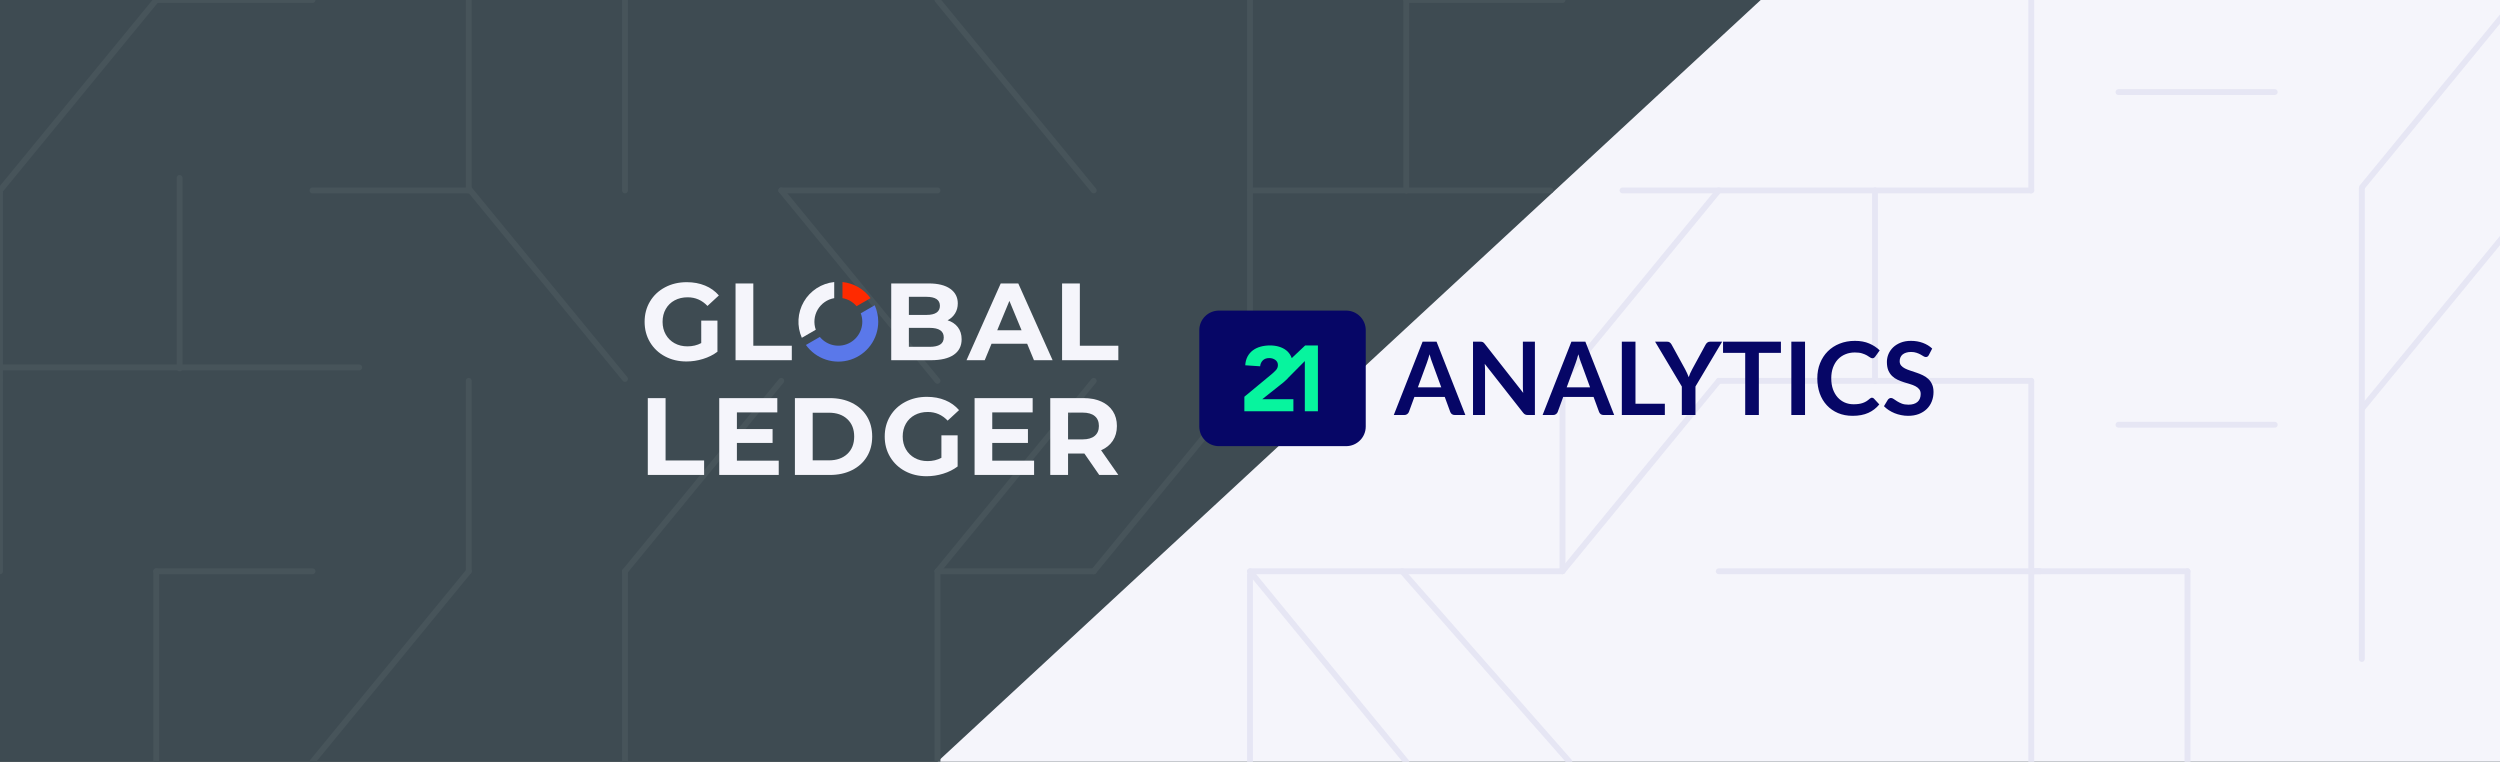 <svg width="1280" height="390" viewBox="0 0 1280 390" fill="none" xmlns="http://www.w3.org/2000/svg">
<rect x="0" y="0" width="1280" height="390" fill="#333333" stroke="none"/>
<g clip-path="url(#clip0_577_2)">
<rect width="1280" height="390" transform="matrix(-1 0 0 -1 1280 390)" fill="white" fill-opacity="0.03"/>
<path d="M7.62939e-05 390L1280 390V2.32458e-05L7.62939e-05 2.32458e-05V390Z" fill="#3E4B52"/>
<path d="M901.469 0L1280 0V390H480L901.469 0Z" fill="#F5F5FB"/>
<path d="M80 292.5L80 390" stroke="#47545A" stroke-width="3" stroke-miterlimit="10" stroke-linecap="round"/>
<path d="M91.963 91.125L91.963 188.625" stroke="#47545A" stroke-width="3" stroke-miterlimit="10" stroke-linecap="round"/>
<path d="M0 292.5L0 195" stroke="#47545A" stroke-width="3" stroke-miterlimit="10" stroke-linecap="round"/>
<path d="M0 97.5L0 195" stroke="#47545A" stroke-width="3" stroke-miterlimit="10" stroke-linecap="round"/>
<path d="M0 97.5L80 3.42727e-06" stroke="#47545A" stroke-width="3" stroke-miterlimit="10" stroke-linecap="round"/>
<path d="M160 292.5H80" stroke="#47545A" stroke-width="3" stroke-miterlimit="10" stroke-linecap="round"/>
<path d="M183.929 188.115H-0.002" stroke="#47545A" stroke-width="3" stroke-miterlimit="10" stroke-linecap="round"/>
<path d="M80 -0L160 -0" stroke="#47545A" stroke-width="3" stroke-miterlimit="10" stroke-linecap="round"/>
<path d="M240 292.5L160 390" stroke="#47545A" stroke-width="3" stroke-miterlimit="10" stroke-linecap="round"/>
<path d="M240 195L240 292.5" stroke="#47545A" stroke-width="3" stroke-miterlimit="10" stroke-linecap="round"/>
<path d="M160 97.5L240 97.5" stroke="#47545A" stroke-width="3" stroke-miterlimit="10" stroke-linecap="round"/>
<path d="M320 194L240 96.5" stroke="#47545A" stroke-width="3" stroke-miterlimit="10" stroke-linecap="round"/>
<path d="M240 97.5L240 3.42727e-06" stroke="#47545A" stroke-width="3" stroke-miterlimit="10" stroke-linecap="round"/>
<path d="M320 292.5V390" stroke="#47545A" stroke-width="3" stroke-miterlimit="10" stroke-linecap="round"/>
<path d="M320 292.5L400 195" stroke="#47545A" stroke-width="3" stroke-miterlimit="10" stroke-linecap="round"/>
<path d="M320 97.5V3.42727e-06" stroke="#47545A" stroke-width="3" stroke-miterlimit="10" stroke-linecap="round"/>
<path d="M479.999 390V292.5" stroke="#47545A" stroke-width="3" stroke-miterlimit="10" stroke-linecap="round"/>
<path d="M480 195L400 97.5" stroke="#47545A" stroke-width="3" stroke-miterlimit="10" stroke-linecap="round"/>
<path d="M400 97.5L480 97.5" stroke="#47545A" stroke-width="3" stroke-miterlimit="10" stroke-linecap="round"/>
<path d="M480 292.5H560" stroke="#47545A" stroke-width="3" stroke-miterlimit="10" stroke-linecap="round"/>
<path d="M480 292.5L560 195" stroke="#47545A" stroke-width="3" stroke-miterlimit="10" stroke-linecap="round"/>
<path d="M560 97.5L480 3.42727e-06" stroke="#47545A" stroke-width="3" stroke-miterlimit="10" stroke-linecap="round"/>
<path d="M640 391.571V294.071" stroke="#E6E6F4" stroke-width="3" stroke-miterlimit="10" stroke-linecap="round"/>
<path d="M560 292.5L640 195" stroke="#47545A" stroke-width="3" stroke-miterlimit="10" stroke-linecap="round"/>
<path d="M640 195V97.5" stroke="#47545A" stroke-width="3" stroke-miterlimit="10" stroke-linecap="round"/>
<path d="M640 3.42727e-06V97.5" stroke="#47545A" stroke-width="3" stroke-miterlimit="10" stroke-linecap="round"/>
<path d="M720 390L640 292.5" stroke="#E6E6F4" stroke-width="3" stroke-miterlimit="10" stroke-linecap="round"/>
<path d="M803.5 389.929L717.857 292.5" stroke="#E6E6F4" stroke-width="3" stroke-miterlimit="10" stroke-linecap="round"/>
<path d="M640 97.5L720 97.5" stroke="#47545A" stroke-width="3" stroke-miterlimit="10" stroke-linecap="round"/>
<path d="M720 3.42727e-06V97.5" stroke="#47545A" stroke-width="3" stroke-miterlimit="10" stroke-linecap="round"/>
<path d="M800 195V292.5" stroke="#E6E6F4" stroke-width="3" stroke-miterlimit="10" stroke-linecap="round"/>
<path d="M720 97.5L793.839 97.5" stroke="#47545A" stroke-width="3" stroke-miterlimit="10" stroke-linecap="round"/>
<path d="M720 -0L800 -0" stroke="#47545A" stroke-width="3" stroke-miterlimit="10" stroke-linecap="round"/>
<path d="M800 292.5L880 195" stroke="#E6E6F4" stroke-width="3" stroke-miterlimit="10" stroke-linecap="round"/>
<path d="M880 97.5L800 195" stroke="#E6E6F4" stroke-width="3" stroke-miterlimit="10" stroke-linecap="round"/>
<path d="M1040 97.5L830.743 97.499" stroke="#E6E6F4" stroke-width="3" stroke-miterlimit="10" stroke-linecap="round"/>
<path d="M880 292.5H1044.42" stroke="#E6E6F4" stroke-width="3" stroke-miterlimit="10" stroke-linecap="round"/>
<path d="M640 292.5L799.421 292.5" stroke="#E6E6F4" stroke-width="3" stroke-miterlimit="10" stroke-linecap="round"/>
<path d="M879.999 195H959.999" stroke="#E6E6F4" stroke-width="3" stroke-miterlimit="10" stroke-linecap="round"/>
<path d="M959.999 97.5V195" stroke="#E6E6F4" stroke-width="3" stroke-miterlimit="10" stroke-linecap="round"/>
<path d="M1289.33 -1.611L1209.33 95.889" stroke="#E6E6F4" stroke-width="3" stroke-miterlimit="10" stroke-linecap="round"/>
<path d="M1289.25 111.876L1209.25 209.376" stroke="#E6E6F4" stroke-width="3" stroke-miterlimit="10" stroke-linecap="round"/>
<path d="M1040 195V292.5" stroke="#E6E6F4" stroke-width="3" stroke-miterlimit="10" stroke-linecap="round"/>
<path d="M1040 195H959.999" stroke="#E6E6F4" stroke-width="3" stroke-miterlimit="10" stroke-linecap="round"/>
<path d="M1164.66 47.139L1084.66 47.139" stroke="#E6E6F4" stroke-width="3" stroke-miterlimit="10" stroke-linecap="round"/>
<path d="M1164.66 217.46H1084.66" stroke="#E6E6F4" stroke-width="3" stroke-miterlimit="10" stroke-linecap="round"/>
<path d="M1040 3.42727e-06V97.5" stroke="#E6E6F4" stroke-width="3" stroke-miterlimit="10" stroke-linecap="round"/>
<path d="M1040 292.5V390" stroke="#E6E6F4" stroke-width="3" stroke-miterlimit="10" stroke-linecap="round"/>
<path d="M1040 292.5H1120" stroke="#E6E6F4" stroke-width="3" stroke-miterlimit="10" stroke-linecap="round"/>
<path d="M1120 390V292.5" stroke="#E6E6F4" stroke-width="3" stroke-miterlimit="10" stroke-linecap="round"/>
<path d="M1207.75 337.421C1207.75 338.249 1208.43 338.921 1209.25 338.921C1210.08 338.921 1210.75 338.249 1210.75 337.421H1207.75ZM1210.75 97.501V96.001H1207.75V97.501H1210.75ZM1210.75 337.421V97.501H1207.75V337.421H1210.75Z" fill="#E6E6F4"/>
<g clip-path="url(#clip1_577_2)">
<path d="M359.032 164.158H367.331V180.083C365.201 181.692 362.733 182.924 359.929 183.784C357.187 184.635 354.333 185.07 351.463 185.074C347.387 185.074 343.723 184.204 340.472 182.465C337.302 180.805 334.652 178.302 332.816 175.231C330.969 172.152 330.042 168.662 330.042 164.777C330.042 160.892 330.967 157.402 332.818 154.32C334.668 151.238 337.238 148.827 340.529 147.087C343.817 145.345 347.516 144.475 351.629 144.475C355.07 144.475 358.191 145.056 360.995 146.215C363.716 147.314 366.137 149.043 368.059 151.26L362.231 156.644C359.427 153.691 356.041 152.215 352.082 152.215C349.576 152.215 347.352 152.737 345.408 153.786C343.501 154.796 341.925 156.334 340.867 158.215C339.783 160.121 339.241 162.309 339.241 164.777C339.241 167.205 339.783 169.375 340.867 171.279C341.924 173.16 343.488 174.705 345.381 175.738C347.304 176.802 349.502 177.334 351.967 177.334C354.585 177.334 356.939 176.775 359.034 175.654L359.032 164.158ZM376.6 145.123H385.697V177.014H405.403V184.426H376.6V145.123Z" fill="#F5F5FB"/>
<path fill-rule="evenodd" clip-rule="evenodd" d="M485.168 163.989C487.412 164.7 489.17 165.888 490.445 167.554C491.717 169.219 492.354 171.27 492.354 173.703C492.354 177.146 491.017 179.793 488.34 181.647C485.663 183.501 481.76 184.426 476.632 184.426H456.308V145.124H475.509C480.301 145.124 483.977 146.043 486.542 147.875C489.105 149.709 490.388 152.2 490.388 155.342C490.388 157.251 489.93 158.953 489.013 160.452C488.082 161.963 486.751 163.187 485.168 163.989ZM465.345 151.974V161.238H474.385C476.632 161.238 478.337 160.845 479.496 160.06C480.657 159.274 481.236 158.113 481.236 156.58C481.236 155.044 480.657 153.893 479.496 153.125C478.335 152.357 476.632 151.974 474.385 151.974H465.345ZM481.377 176.397C480.159 177.183 478.355 177.576 475.959 177.576H465.345V167.867H475.959C480.786 167.867 483.202 169.495 483.202 172.751C483.202 174.396 482.593 175.614 481.377 176.4V176.397ZM507.66 176.005H525.907L529.387 184.426H538.931L521.358 145.124H512.375L494.857 184.426H504.178L507.66 176.005ZM516.812 154.052L523.044 169.1H510.578L516.812 154.052Z" fill="#F5F5FB"/>
<path d="M543.785 145.124H552.882V177.014H572.588V184.426H543.785V145.124ZM331.671 203.833H340.776V235.758H360.506V243.178H331.671V203.833ZM398.71 235.873V243.178H368.247V203.831H397.982V211.139H377.294V219.682H395.563V226.766H377.294V235.87L398.71 235.873Z" fill="#F5F5FB"/>
<path fill-rule="evenodd" clip-rule="evenodd" d="M424.869 203.834H406.992V243.179H424.866C429.141 243.179 432.915 242.363 436.193 240.733C439.474 239.102 442.019 236.808 443.839 233.848C445.653 230.887 446.565 227.44 446.565 223.505C446.565 219.57 445.656 216.123 443.839 213.162C442.019 210.202 439.474 207.908 436.193 206.277C432.915 204.647 429.139 203.832 424.866 203.832L424.869 203.834ZM433.834 232.413C431.49 234.606 428.353 235.702 424.419 235.702H416.099V211.308H424.419C428.353 211.308 431.49 212.402 433.834 214.597C436.176 216.786 437.346 219.757 437.346 223.505C437.346 227.251 436.176 230.221 433.834 232.413Z" fill="#F5F5FB"/>
<path d="M481.999 222.886H490.306V238.832C488.173 240.44 485.705 241.675 482.899 242.535C480.153 243.387 477.295 243.823 474.42 243.828C470.341 243.828 466.673 242.958 463.417 241.218C460.244 239.556 457.592 237.049 455.754 233.975C453.902 230.888 452.975 227.398 452.975 223.505C452.975 219.613 453.902 216.123 455.754 213.036C457.605 209.949 460.178 207.533 463.474 205.793C466.767 204.053 470.471 203.183 474.589 203.183C478.032 203.183 481.156 203.762 483.963 204.923C486.687 206.024 489.112 207.756 491.037 209.976L485.198 215.365C482.389 212.407 479.004 210.931 475.037 210.931C472.531 210.931 470.304 211.453 468.358 212.502C466.448 213.513 464.869 215.052 463.809 216.936C462.723 218.845 462.181 221.037 462.181 223.505C462.181 225.939 462.723 228.109 463.809 230.018C464.867 231.9 466.433 233.447 468.328 234.482C470.257 235.548 472.454 236.08 474.925 236.08C477.545 236.08 479.904 235.518 481.999 234.397V222.886ZM529.454 235.874V243.179H498.988V203.832H528.723V211.14H508.036V219.683H526.305V226.766H508.036V235.871L529.454 235.874Z" fill="#F5F5FB"/>
<path fill-rule="evenodd" clip-rule="evenodd" d="M555.216 232.219L562.805 243.178H572.585L563.762 230.531C566.347 229.408 568.343 227.785 569.747 225.669C571.151 223.552 571.855 221.031 571.855 218.108C571.855 215.185 571.159 212.655 569.774 210.52C568.387 208.382 566.411 206.734 563.844 205.573C561.278 204.413 558.251 203.833 554.766 203.833H537.737V243.178H546.845V232.217H555.219L555.216 232.219ZM560.5 213.02C561.925 214.201 562.638 215.899 562.638 218.108C562.638 220.283 561.925 221.968 560.5 223.166C559.076 224.367 556.996 224.966 554.262 224.966H546.842V211.251H554.262C556.996 211.251 559.076 211.842 560.5 213.02Z" fill="#F5F5FB"/>
<path fill-rule="evenodd" clip-rule="evenodd" d="M419.762 172.503C421.603 174.753 424.183 176.275 427.043 176.797C429.902 177.319 432.854 176.808 435.372 175.355C437.889 173.902 439.808 171.601 440.785 168.863C441.763 166.126 441.735 163.13 440.708 160.411L447.841 156.29C449.01 158.862 449.656 161.716 449.656 164.721C449.656 169.045 448.283 173.259 445.736 176.753C443.188 180.248 439.597 182.844 435.48 184.167C431.362 185.491 426.931 185.473 422.825 184.117C418.718 182.761 415.148 180.137 412.628 176.622L419.762 172.503Z" fill="#5A78EA"/>
<path d="M431.348 144.403V152.648C434.216 153.145 436.741 154.644 438.556 156.769L445.704 152.643C444.02 150.342 441.872 148.421 439.399 147.002C436.926 145.582 434.184 144.697 431.348 144.403Z" fill="#FF2A00"/>
<path d="M427.118 144.403C423.917 144.736 420.84 145.821 418.138 147.569C415.436 149.316 413.185 151.678 411.568 154.46C409.951 157.243 409.015 160.368 408.835 163.581C408.655 166.794 409.236 170.004 410.532 172.95L417.68 168.824C417.084 167.144 416.862 165.354 417.028 163.579C417.195 161.804 417.747 160.086 418.645 158.547C419.544 157.007 420.768 155.682 422.231 154.663C423.694 153.645 425.362 152.958 427.118 152.65V144.4V144.403Z" fill="#F5F5FB"/>
</g>
<g clip-path="url(#clip2_577_2)">
<path fill-rule="evenodd" clip-rule="evenodd" d="M750.265 212.489H744.863C744.257 212.489 743.755 212.342 743.356 212.047C742.976 211.736 742.699 211.355 742.525 210.905L739.72 203.243H724.163L721.358 210.905C721.219 211.303 720.942 211.667 720.527 211.996C720.129 212.325 719.635 212.489 719.046 212.489H713.618L728.37 174.933H735.513L750.265 212.489ZM725.955 198.308H737.928L733.357 185.815C733.116 185.169 732.882 184.519 732.656 183.867C732.397 183.05 732.155 182.227 731.929 181.4C731.703 182.227 731.46 183.05 731.201 183.867C730.976 184.629 730.751 185.296 730.526 185.867L725.955 198.308ZM757.846 174.933C758.157 174.933 758.417 174.95 758.625 174.985C758.833 175.002 759.015 175.054 759.17 175.141C759.344 175.21 759.508 175.323 759.664 175.479C759.82 175.617 759.993 175.807 760.183 176.05L779.896 201.165C779.829 200.578 779.777 199.989 779.741 199.399C779.723 198.81 779.714 198.265 779.714 197.763V174.933H785.87V212.489H782.26C781.706 212.489 781.247 212.403 780.883 212.229C780.52 212.056 780.165 211.745 779.818 211.294L760.183 186.283C760.235 186.837 760.27 187.391 760.287 187.945C760.32 188.438 760.338 188.932 760.339 189.426V212.489H754.184V174.933L757.846 174.933ZM826.457 212.489H821.055C820.449 212.489 819.947 212.342 819.549 212.047C819.168 211.736 818.891 211.355 818.718 210.905L815.913 203.243H800.355L797.55 210.905C797.412 211.303 797.135 211.667 796.719 211.996C796.321 212.325 795.827 212.489 795.239 212.489H789.81L804.563 174.933H811.705L826.457 212.489ZM802.147 198.308H814.121L809.55 185.815C809.308 185.169 809.075 184.519 808.848 183.867C808.589 183.05 808.347 182.227 808.121 181.4C807.895 182.227 807.653 183.05 807.394 183.867C807.169 184.629 806.944 185.296 806.719 185.867L802.147 198.308ZM837.363 206.723H852.401V212.489H830.376V174.933H837.363V206.723ZM868.077 197.893V212.489H861.091V197.893L847.403 174.933H853.559C854.165 174.933 854.641 175.08 854.987 175.374C855.351 175.669 855.654 176.041 855.896 176.491L862.779 189.036C863.153 189.732 863.5 190.442 863.818 191.166C864.105 191.807 864.374 192.457 864.623 193.114C864.848 192.456 865.099 191.798 865.376 191.14C865.691 190.423 866.038 189.721 866.415 189.036L873.246 176.491C873.436 176.11 873.722 175.755 874.103 175.426C874.484 175.097 874.969 174.933 875.558 174.933H881.74L868.077 197.893ZM911.831 174.933V180.673H900.533V212.489H893.545V180.673H882.197V174.933L911.831 174.933ZM924.177 212.489H917.165V174.933H924.177V212.489ZM958.458 203.632C958.839 203.632 959.168 203.78 959.445 204.074L962.199 207.061C960.674 208.948 958.797 210.394 956.563 211.398C954.346 212.403 951.681 212.905 948.564 212.905C945.776 212.905 943.265 212.428 941.03 211.476C938.814 210.524 936.919 209.199 935.344 207.502C933.768 205.805 932.556 203.78 931.708 201.425C930.875 199.07 930.46 196.499 930.46 193.711C930.46 190.889 930.927 188.309 931.862 185.971C932.799 183.617 934.115 181.591 935.812 179.894C937.509 178.197 939.534 176.881 941.889 175.946C944.259 174.994 946.875 174.518 949.731 174.518C952.519 174.518 954.952 174.968 957.03 175.868C959.126 176.751 960.917 177.928 962.408 179.4L960.069 182.647C959.93 182.855 959.748 183.036 959.523 183.192C959.317 183.348 959.022 183.426 958.641 183.426C958.241 183.426 957.837 183.27 957.419 182.959C957.004 182.647 956.477 182.309 955.834 181.946C955.195 181.582 954.38 181.244 953.394 180.933C952.425 180.621 951.188 180.465 949.679 180.465C947.914 180.465 946.285 180.777 944.797 181.4C943.325 182.006 942.053 182.881 940.981 184.024C939.923 185.166 939.093 186.56 938.485 188.205C937.897 189.832 937.603 191.668 937.603 193.711C937.603 195.824 937.897 197.702 938.485 199.347C939.093 200.992 939.905 202.377 940.928 203.503C941.949 204.628 943.152 205.494 944.539 206.1C945.922 206.689 947.413 206.983 949.005 206.983C949.958 206.983 950.814 206.931 951.577 206.827C952.355 206.723 953.065 206.559 953.707 206.334C954.35 206.115 954.968 205.828 955.55 205.477C956.137 205.113 956.719 204.671 957.291 204.152C957.453 204.003 957.637 203.881 957.837 203.788C958.027 203.684 958.241 203.63 958.458 203.632ZM987.571 181.764C987.38 182.145 987.153 182.413 986.894 182.569C986.652 182.725 986.357 182.803 986.012 182.803C985.665 182.803 985.276 182.673 984.843 182.413C984.341 182.095 983.83 181.792 983.31 181.504C982.723 181.175 982.028 180.881 981.232 180.621C980.454 180.344 979.528 180.205 978.455 180.205C977.483 180.205 976.635 180.327 975.909 180.569C975.199 180.794 974.591 181.115 974.09 181.53C973.611 181.937 973.236 182.454 972.999 183.036C972.756 183.608 972.636 184.24 972.636 184.933C972.636 185.815 972.879 186.551 973.364 187.14C973.865 187.729 974.523 188.231 975.338 188.647C976.149 189.062 977.076 189.434 978.115 189.763C979.154 190.092 980.211 190.447 981.284 190.828C982.376 191.192 983.441 191.625 984.48 192.127C985.519 192.612 986.445 193.235 987.257 193.997C988.072 194.741 988.722 195.659 989.205 196.75C989.709 197.841 989.959 199.165 989.959 200.724C989.959 202.42 989.664 204.013 989.077 205.503C988.515 206.96 987.647 208.279 986.532 209.372C985.422 210.463 984.065 211.329 982.454 211.97C980.843 212.593 978.998 212.905 976.922 212.905C975.727 212.905 974.549 212.783 973.388 212.541C972.242 212.32 971.121 211.99 970.038 211.554C968.996 211.129 967.996 210.607 967.052 209.996C966.133 209.39 965.311 208.714 964.585 207.97L966.611 204.62C966.797 204.381 967.025 204.179 967.284 204.022C967.557 203.851 967.873 203.761 968.195 203.762C968.626 203.762 969.096 203.944 969.597 204.308C970.179 204.707 970.767 205.097 971.362 205.477C972.056 205.909 972.86 206.308 973.779 206.671C974.714 207.018 975.831 207.191 977.128 207.191C979.12 207.191 980.66 206.723 981.752 205.788C982.843 204.836 983.388 203.477 983.388 201.711C983.388 200.724 983.138 199.918 982.634 199.295C982.151 198.672 981.501 198.152 980.687 197.737C979.872 197.304 978.948 196.94 977.909 196.646C976.847 196.345 975.79 196.024 974.74 195.685C973.659 195.336 972.6 194.919 971.571 194.438C970.546 193.963 969.607 193.323 968.79 192.542C967.979 191.763 967.321 190.793 966.817 189.634C966.334 188.456 966.091 187.01 966.091 185.296C966.091 183.928 966.36 182.595 966.895 181.296C967.449 179.998 968.247 178.846 969.284 177.842C970.341 176.838 971.631 176.032 973.155 175.427C974.68 174.82 976.418 174.518 978.376 174.518C980.593 174.518 982.634 174.864 984.506 175.557C986.375 176.249 987.967 177.219 989.283 178.465L987.571 181.764Z" fill="#060666"/>
<path d="M624.116 159.015H689.188C694.749 159.015 699.258 163.504 699.258 169.042V218.405C699.258 223.943 694.749 228.432 689.188 228.432H624.116C618.554 228.432 614.045 223.943 614.045 218.405V169.042C614.045 163.504 618.554 159.015 624.116 159.015Z" fill="#060666"/>
<path fill-rule="evenodd" clip-rule="evenodd" d="M661.376 183.352L668.256 176.865H674.768V210.582H668.069V184.866L659.668 193.332C659.477 193.564 659.276 193.789 659.067 194.005C658.471 194.616 657.844 195.194 657.186 195.737L646.262 204.401H662.217V210.582H637.115V203.136L651.089 191.57C651.8 190.976 652.512 190.305 653.223 189.556C653.935 188.807 654.29 187.933 654.29 186.933C654.29 185.81 653.85 184.928 652.969 184.288C652.088 183.648 651.055 183.328 649.869 183.328C648.447 183.328 647.337 183.734 646.541 184.545C645.745 185.357 645.296 186.356 645.195 187.542L637.573 187.027C637.674 185.31 638.064 183.819 638.741 182.555C639.419 181.291 640.317 180.237 641.434 179.394C642.552 178.551 643.865 177.919 645.373 177.498C646.88 177.076 648.514 176.865 650.276 176.865C651.902 176.865 653.426 177.076 654.849 177.498C656.272 177.919 657.508 178.543 658.558 179.371C659.609 180.198 660.43 181.236 661.023 182.485C661.157 182.767 661.274 183.057 661.376 183.352Z" fill="#07F49E"/>
</g>
</g>
<defs>
<clipPath id="clip0_577_2">
<rect width="1280" height="390" fill="white" transform="matrix(-1 0 0 -1 1280 390)"/>
</clipPath>
<clipPath id="clip1_577_2">
<rect width="243.589" height="99.424" fill="white" transform="translate(330.04 144.403)"/>
</clipPath>
<clipPath id="clip2_577_2">
<rect width="375.915" height="69.44" fill="white" transform="translate(614.045 159.015)"/>
</clipPath>
</defs>
</svg>

